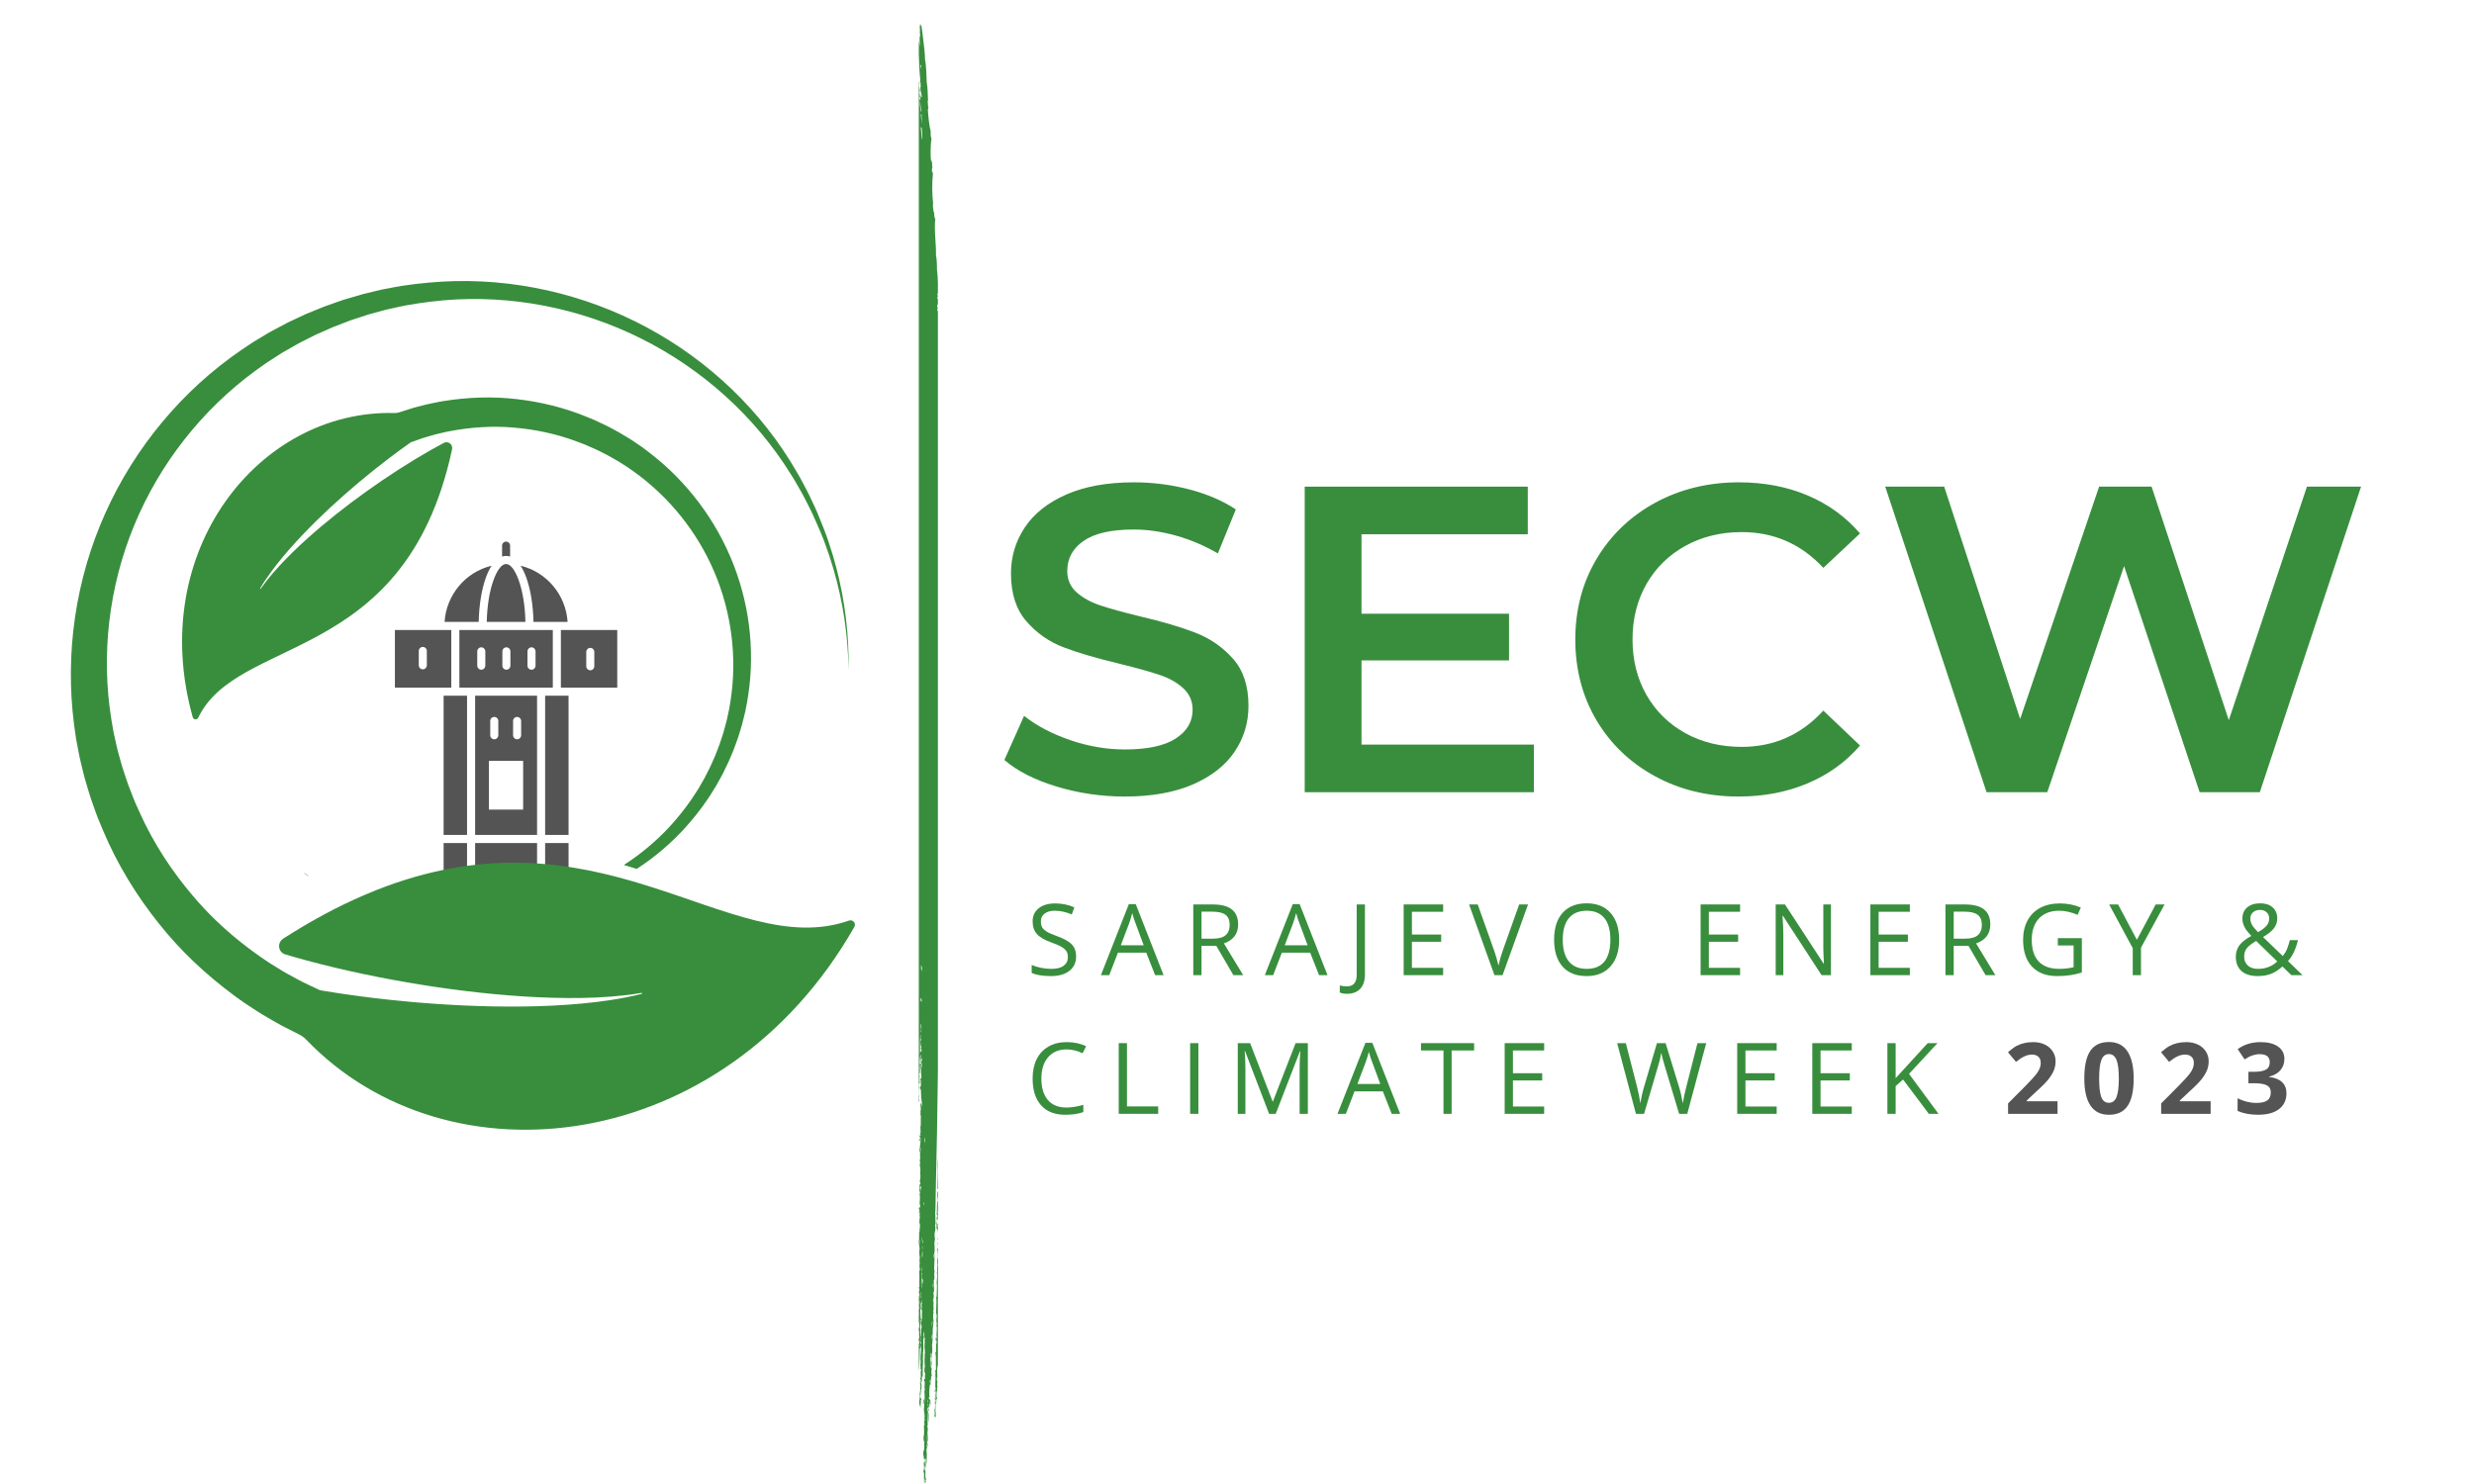 <svg xmlns="http://www.w3.org/2000/svg" xmlns:xlink="http://www.w3.org/1999/xlink" width="500" viewBox="0 0 375 225" height="300" preserveAspectRatio="xMidYMid meet"><defs><g></g><clipPath id="1c9f4a913e"><path d="M 139.27 202 L 139.66 202 L 139.66 202.609 L 139.27 202.609 Z M 139.27 202 " clip-rule="nonzero"></path></clipPath><clipPath id="fa19eee005"><path d="M 139.27 171.68 L 139.66 171.68 L 139.66 173 L 139.27 173 Z M 139.27 171.68 " clip-rule="nonzero"></path></clipPath><clipPath id="77b6dd2591"><path d="M 139.27 167.062 L 139.66 167.062 L 139.66 167.988 L 139.27 167.988 Z M 139.27 167.062 " clip-rule="nonzero"></path></clipPath><clipPath id="ec4cb74c2a"><path d="M 139.27 168.449 L 139.66 168.449 L 139.66 169.371 L 139.27 169.371 Z M 139.27 168.449 " clip-rule="nonzero"></path></clipPath><clipPath id="9751c3071f"><path d="M 142 187 L 142.211 187 L 142.211 189 L 142 189 Z M 142 187 " clip-rule="nonzero"></path></clipPath><clipPath id="c3d0de942c"><path d="M 142 175 L 142.211 175 L 142.211 181 L 142 181 Z M 142 175 " clip-rule="nonzero"></path></clipPath><clipPath id="381b5e80e6"><path d="M 142 207 L 142.211 207 L 142.211 208 L 142 208 Z M 142 207 " clip-rule="nonzero"></path></clipPath><clipPath id="592524f8a7"><path d="M 142 188 L 142.211 188 L 142.211 189 L 142 189 Z M 142 188 " clip-rule="nonzero"></path></clipPath><clipPath id="704dc9500f"><path d="M 139.27 12.426 L 139.66 12.426 L 139.66 13.348 L 139.27 13.348 Z M 139.27 12.426 " clip-rule="nonzero"></path></clipPath><clipPath id="d44ab5ed5d"><path d="M 139.27 3.652 L 142.164 3.652 L 142.164 224.902 L 139.27 224.902 Z M 139.27 3.652 " clip-rule="nonzero"></path></clipPath><clipPath id="796f05a57d"><path d="M 141 185 L 142.211 185 L 142.211 188 L 141 188 Z M 141 185 " clip-rule="nonzero"></path></clipPath><clipPath id="6840fd2c6c"><path d="M 141 188 L 142.211 188 L 142.211 215 L 141 215 Z M 141 188 " clip-rule="nonzero"></path></clipPath><clipPath id="1b0a99f12b"><path d="M 141 180 L 142.211 180 L 142.211 186 L 141 186 Z M 141 180 " clip-rule="nonzero"></path></clipPath><clipPath id="99bebbe3da"><path d="M 59.082 82.094 L 94.332 82.094 L 94.332 139.844 L 59.082 139.844 Z M 59.082 82.094 " clip-rule="nonzero"></path></clipPath><clipPath id="31403562d2"><path d="M 10 42.059 L 129.805 42.059 L 129.805 172 L 10 172 Z M 10 42.059 " clip-rule="nonzero"></path></clipPath></defs><g fill="#388e3d" fill-opacity="1"><g transform="translate(149.929, 120.113)"><g><path d="M 20.578 0.656 C 17.004 0.656 13.551 0.148 10.219 -0.859 C 6.895 -1.867 4.258 -3.211 2.312 -4.891 L 5.297 -11.578 C 7.191 -10.078 9.516 -8.852 12.266 -7.906 C 15.023 -6.957 17.797 -6.484 20.578 -6.484 C 24.016 -6.484 26.582 -7.035 28.281 -8.141 C 29.988 -9.242 30.844 -10.695 30.844 -12.5 C 30.844 -13.82 30.363 -14.914 29.406 -15.781 C 28.457 -16.645 27.254 -17.316 25.797 -17.797 C 24.348 -18.285 22.367 -18.836 19.859 -19.453 C 16.328 -20.297 13.469 -21.133 11.281 -21.969 C 9.094 -22.801 7.219 -24.113 5.656 -25.906 C 4.094 -27.695 3.312 -30.113 3.312 -33.156 C 3.312 -35.707 4.004 -38.031 5.391 -40.125 C 6.785 -42.227 8.879 -43.895 11.672 -45.125 C 14.473 -46.363 17.906 -46.984 21.969 -46.984 C 24.789 -46.984 27.566 -46.629 30.297 -45.922 C 33.035 -45.211 35.398 -44.195 37.391 -42.875 L 34.672 -36.203 C 32.641 -37.391 30.52 -38.289 28.312 -38.906 C 26.113 -39.52 23.977 -39.828 21.906 -39.828 C 18.508 -39.828 15.984 -39.254 14.328 -38.109 C 12.672 -36.961 11.844 -35.441 11.844 -33.547 C 11.844 -32.223 12.316 -31.141 13.266 -30.297 C 14.211 -29.461 15.414 -28.801 16.875 -28.312 C 18.332 -27.832 20.316 -27.285 22.828 -26.672 C 26.266 -25.867 29.086 -25.035 31.297 -24.172 C 33.504 -23.316 35.391 -22.008 36.953 -20.25 C 38.523 -18.488 39.312 -16.109 39.312 -13.109 C 39.312 -10.547 38.613 -8.227 37.219 -6.156 C 35.832 -4.082 33.727 -2.426 30.906 -1.188 C 28.082 0.039 24.641 0.656 20.578 0.656 Z M 20.578 0.656 "></path></g></g></g><g fill="#388e3d" fill-opacity="1"><g transform="translate(191.545, 120.113)"><g><path d="M 40.953 -7.219 L 40.953 0 L 6.219 0 L 6.219 -46.328 L 40.031 -46.328 L 40.031 -39.109 L 14.828 -39.109 L 14.828 -27.062 L 37.188 -27.062 L 37.188 -19.984 L 14.828 -19.984 L 14.828 -7.219 Z M 40.953 -7.219 "></path></g></g></g><g fill="#388e3d" fill-opacity="1"><g transform="translate(235.874, 120.113)"><g><path d="M 27.656 0.656 C 22.977 0.656 18.754 -0.367 14.984 -2.422 C 11.211 -4.473 8.254 -7.305 6.109 -10.922 C 3.973 -14.535 2.906 -18.613 2.906 -23.156 C 2.906 -27.695 3.984 -31.773 6.141 -35.391 C 8.305 -39.016 11.273 -41.852 15.047 -43.906 C 18.828 -45.957 23.051 -46.984 27.719 -46.984 C 31.52 -46.984 34.984 -46.32 38.109 -45 C 41.242 -43.676 43.895 -41.754 46.062 -39.234 L 40.5 -34.016 C 37.145 -37.629 33.02 -39.438 28.125 -39.438 C 24.945 -39.438 22.098 -38.738 19.578 -37.344 C 17.066 -35.957 15.102 -34.031 13.688 -31.562 C 12.281 -29.094 11.578 -26.289 11.578 -23.156 C 11.578 -20.031 12.281 -17.227 13.688 -14.75 C 15.102 -12.281 17.066 -10.348 19.578 -8.953 C 22.098 -7.566 24.945 -6.875 28.125 -6.875 C 33.02 -6.875 37.145 -8.707 40.5 -12.375 L 46.062 -7.078 C 43.895 -4.566 41.234 -2.648 38.078 -1.328 C 34.922 -0.004 31.445 0.656 27.656 0.656 Z M 27.656 0.656 "></path></g></g></g><g fill="#388e3d" fill-opacity="1"><g transform="translate(283.974, 120.113)"><g><path d="M 73.906 -46.328 L 58.562 0 L 49.438 0 L 37.984 -34.281 L 26.344 0 L 17.141 0 L 1.781 -46.328 L 10.719 -46.328 L 22.234 -11.109 L 34.203 -46.328 L 42.156 -46.328 L 53.859 -10.922 L 65.703 -46.328 Z M 73.906 -46.328 "></path></g></g></g><g clip-path="url(#1c9f4a913e)"><path fill="#388e3d" d="M 139.27 202.141 L 139.27 202.43 C 139.281 202.434 139.293 202.473 139.301 202.52 C 139.332 202.297 139.297 202.273 139.27 202.141 " fill-opacity="1" fill-rule="evenodd"></path></g><g clip-path="url(#fa19eee005)"><path fill="#388e3d" d="M 139.27 171.926 L 139.27 172.809 C 139.27 172.809 139.27 172.812 139.273 172.816 C 139.293 172.559 139.246 172.285 139.297 172.031 C 139.285 171.98 139.277 171.945 139.27 171.926 " fill-opacity="1" fill-rule="evenodd"></path></g><g clip-path="url(#77b6dd2591)"><path fill="#388e3d" d="M 139.27 167.301 L 139.27 167.762 C 139.285 167.582 139.289 167.422 139.27 167.301 " fill-opacity="1" fill-rule="evenodd"></path></g><g clip-path="url(#ec4cb74c2a)"><path fill="#388e3d" d="M 139.27 168.762 L 139.27 169.082 C 139.273 168.996 139.277 168.906 139.281 168.785 C 139.277 168.77 139.273 168.766 139.27 168.762 " fill-opacity="1" fill-rule="evenodd"></path></g><g clip-path="url(#9751c3071f)"><path fill="#388e3d" d="M 142.164 188.102 L 142.164 187.648 C 142.152 187.676 142.141 187.688 142.117 187.656 C 142.113 187.801 142.141 187.953 142.164 188.102 " fill-opacity="1" fill-rule="evenodd"></path></g><g clip-path="url(#c3d0de942c)"><path fill="#388e3d" d="M 142.105 176.555 C 142.168 177.488 142.09 179 142.07 180.152 C 142.098 180.402 142.133 180.176 142.164 180.32 L 142.164 177.742 C 142.16 177.734 142.16 177.73 142.156 177.723 C 142.16 177.707 142.16 177.691 142.164 177.676 L 142.164 175.512 C 142.152 175.859 142.137 176.211 142.105 176.555 " fill-opacity="1" fill-rule="evenodd"></path></g><g clip-path="url(#381b5e80e6)"><path fill="#388e3d" d="M 142.156 207.559 C 142.16 207.566 142.16 207.578 142.164 207.586 L 142.164 207.5 C 142.16 207.52 142.16 207.539 142.156 207.559 " fill-opacity="1" fill-rule="evenodd"></path></g><g clip-path="url(#592524f8a7)"><path fill="#388e3d" d="M 142.094 188.301 C 142.051 188.527 142.121 188.734 142.164 188.68 L 142.164 188.641 C 142.141 188.621 142.117 188.359 142.094 188.301 " fill-opacity="1" fill-rule="evenodd"></path></g><g clip-path="url(#704dc9500f)"><path fill="#388e3d" d="M 139.359 13.121 C 139.359 12.875 139.332 12.383 139.27 12.438 L 139.27 12.645 C 139.297 12.809 139.328 13.016 139.359 13.121 " fill-opacity="1" fill-rule="evenodd"></path></g><g clip-path="url(#d44ab5ed5d)"><path fill="#388e3d" d="M 140.184 222.176 C 140.164 222.324 140.207 222.262 140.23 222.406 C 140.129 222.598 140.277 222.848 140.176 223.043 C 140.094 222.781 140.133 222.172 140.184 222.176 Z M 140.68 212.125 C 140.684 212.32 140.73 212.523 140.672 212.703 C 140.594 212.379 140.672 212.168 140.68 212.125 Z M 140.242 203.383 C 140.234 203.621 140.285 203.871 140.234 204.098 C 140.191 203.895 140.164 203.32 140.242 203.383 Z M 141.277 202.316 C 141.34 202.352 141.332 202.809 141.27 203.035 C 141.211 202.781 141.25 202.551 141.277 202.316 Z M 139.609 202.875 C 139.621 202.816 139.613 202.422 139.582 202.582 C 139.598 202.828 139.586 203.062 139.543 203.293 C 139.492 203.09 139.531 202.91 139.582 202.727 C 139.539 202.492 139.566 202.082 139.48 202.055 C 139.551 201.602 139.406 201.012 139.555 200.777 C 139.461 200.719 139.469 200.223 139.516 199.973 C 139.531 200.668 139.641 200.57 139.707 201.242 C 139.578 201.496 139.719 201.504 139.609 201.648 C 139.629 202.02 139.688 202.773 139.609 202.875 Z M 139.617 203.816 C 139.543 203.926 139.547 203.398 139.496 203.645 C 139.469 203.496 139.457 203.348 139.469 203.207 C 139.516 203.539 139.664 203.355 139.617 203.816 Z M 139.5 198.672 C 139.527 198.559 139.555 198.445 139.582 198.332 C 139.578 198.039 139.488 197.734 139.559 197.461 C 139.656 197.613 139.668 198.277 139.641 198.633 C 139.664 198.566 139.668 198.672 139.668 198.785 C 139.676 198.547 139.746 198.316 139.738 198.078 C 139.652 197.699 139.59 197.324 139.672 196.98 C 139.664 197.562 139.734 197.422 139.773 197.652 C 139.695 197.648 139.742 197.934 139.801 198.09 C 139.793 198.281 139.777 198.352 139.734 198.363 C 139.805 198.887 139.691 199.363 139.766 199.887 C 139.727 200.109 139.629 199.836 139.715 200.234 C 139.668 200.477 139.543 200.457 139.594 200.062 C 139.613 200.145 139.633 200.219 139.656 200.078 C 139.48 199.988 139.543 199.16 139.5 198.672 Z M 139.375 197.129 C 139.363 197.348 139.379 197.941 139.32 197.91 C 139.32 197.691 139.297 197.094 139.375 197.129 Z M 141.477 196.668 C 141.523 196.941 141.492 197.199 141.453 197.457 C 141.391 197.176 141.461 196.93 141.477 196.668 Z M 139.621 195.816 C 139.641 195.918 139.66 196.02 139.68 196.121 C 139.613 196.293 139.613 196.488 139.676 196.695 C 139.66 196.762 139.645 196.832 139.629 196.898 C 139.574 196.527 139.613 196.176 139.621 195.816 Z M 141.246 201.086 C 141.289 200.805 141.23 200.504 141.316 200.234 C 141.352 200.488 141.32 201.094 141.246 201.086 Z M 139.715 194.613 C 139.758 194.863 139.742 195.098 139.676 195.324 C 139.641 195.074 139.695 194.848 139.715 194.613 Z M 139.621 194.445 C 139.648 194.332 139.676 194.219 139.703 194.105 C 139.633 193.605 139.699 193.496 139.652 192.941 C 139.684 193.09 139.715 192.852 139.742 193.105 C 139.68 193.379 139.711 193.676 139.734 193.969 C 139.789 193.863 139.84 193.848 139.887 194.148 C 139.863 194.359 139.855 194.57 139.805 194.777 C 139.754 194.551 139.797 194.344 139.734 194.113 C 139.668 194.223 139.699 194.773 139.633 194.812 C 139.648 194.691 139.648 194.574 139.621 194.445 Z M 139.738 192.168 C 139.699 192.469 139.801 192.453 139.746 192.82 C 139.684 192.633 139.652 192.082 139.738 192.168 Z M 141.461 195.223 C 141.398 195.199 141.383 194.781 141.422 194.566 C 141.5 194.59 141.473 195 141.461 195.223 Z M 141.539 190.773 C 141.559 190.559 141.5 190.328 141.562 190.129 C 141.668 190.32 141.52 191.062 141.539 190.773 Z M 139.754 190.586 C 139.746 190.246 139.777 189.918 139.797 189.586 C 139.859 189.902 139.871 190.766 139.754 190.586 Z M 139.773 188.859 C 139.836 188.988 139.852 189.23 139.812 189.52 C 139.785 189.293 139.781 189.078 139.773 188.859 Z M 139.426 187.988 C 139.367 188.215 139.477 188.48 139.414 188.707 C 139.367 188.496 139.344 187.93 139.426 187.988 Z M 139.754 187.848 C 139.727 187.719 139.727 187.602 139.742 187.484 C 139.789 187.734 139.801 187.977 139.766 188.211 C 139.746 188.086 139.703 187.957 139.723 187.84 C 139.73 187.883 139.742 187.918 139.754 187.848 Z M 141.691 186.551 C 141.73 186.945 141.656 187.312 141.68 187.703 C 141.582 187.551 141.652 186.906 141.691 186.551 Z M 139.891 188.094 C 139.855 188.23 139.91 188.383 139.855 188.52 C 139.84 188.441 139.824 188.367 139.809 188.289 C 139.848 188.109 139.832 187.934 139.891 188.094 Z M 139.508 183.25 C 139.504 183.906 139.5 184.199 139.477 184.754 C 139.426 184.242 139.449 183.742 139.508 183.25 Z M 139.996 182.422 C 140.047 182.102 140.129 182.52 140.055 182.727 C 140.016 182.512 139.996 182.688 139.996 182.422 Z M 139.477 180.07 C 139.527 179.805 139.574 179.703 139.617 180.031 C 139.602 180.254 139.52 180.309 139.531 180.66 C 139.461 180.453 139.531 180.277 139.477 180.07 Z M 139.574 173.895 C 139.609 174.191 139.605 174.477 139.562 174.758 C 139.527 174.461 139.531 174.172 139.574 173.895 Z M 140.113 172.434 C 140.18 172.645 140.148 172.949 140.219 172.957 C 140.207 173.004 140.195 173.051 140.188 173.098 C 140.195 173.145 140.199 173.195 140.184 173.242 C 140.113 173.102 140.07 172.738 140.113 172.434 Z M 139.516 161.629 C 139.559 161.305 139.652 161.727 139.605 161.938 C 139.574 161.727 139.543 161.898 139.516 161.629 Z M 139.52 156.801 C 139.629 157.117 139.457 157.363 139.539 157.672 C 139.578 157.492 139.562 157.312 139.621 157.473 C 139.617 157.793 139.551 157.645 139.508 157.953 C 139.582 158.281 139.461 158.566 139.543 158.898 C 139.559 158.707 139.543 158.512 139.609 158.336 C 139.652 158.488 139.613 158.625 139.668 158.781 C 139.645 159.039 139.547 158.695 139.574 159.047 C 139.605 159.266 139.648 158.84 139.68 159.145 C 139.688 159.289 139.672 159.43 139.645 159.57 C 139.598 159.543 139.555 159.238 139.508 159.32 C 139.516 159.492 139.477 159.652 139.457 159.816 C 139.445 158.805 139.441 157.793 139.52 156.801 Z M 139.574 156.02 C 139.641 156.09 139.582 156.453 139.676 156.402 C 139.629 156.754 139.523 156.23 139.574 156.02 Z M 139.566 155.227 C 139.633 155.242 139.609 155.602 139.684 155.828 C 139.668 155.898 139.652 155.969 139.637 156.035 C 139.586 155.758 139.516 155.48 139.566 155.227 Z M 139.594 151.27 C 139.645 151.504 139.762 151.543 139.691 151.938 C 139.633 151.715 139.582 151.555 139.555 151.98 C 139.523 151.734 139.539 151.496 139.594 151.27 Z M 139.59 146.871 C 139.641 146.738 139.645 146.598 139.594 146.438 C 139.691 146.176 139.797 146.945 139.742 147.336 C 139.68 146.902 139.676 146.922 139.59 146.871 Z M 142.074 44.438 C 142.113 44.52 142.141 44.594 142.133 44.738 C 142.113 44.66 142.094 44.766 142.07 44.867 C 142.035 44.715 142.039 44.574 142.074 44.438 Z M 139.758 21.066 C 139.684 20.699 139.621 19.941 139.574 19.367 C 139.629 19.145 139.676 19.32 139.727 19.543 C 139.766 19.895 139.758 20.398 139.82 20.938 C 139.801 21.004 139.777 21.141 139.758 21.066 Z M 139.578 17.422 C 139.609 17.305 139.641 17.242 139.672 17.297 C 139.684 17.785 139.734 18.277 139.719 18.75 C 139.664 18.305 139.637 17.867 139.578 17.422 Z M 139.445 15.23 C 139.523 15.863 139.551 16.406 139.68 16.727 C 139.656 16.816 139.637 16.906 139.613 16.996 C 139.582 16.562 139.379 16.035 139.445 15.23 Z M 139.531 9.914 C 139.574 9.711 139.613 9.957 139.656 9.941 C 139.633 10.105 139.668 10.281 139.605 10.438 C 139.57 10.262 139.59 10.098 139.531 9.914 Z M 140.188 224.922 C 140.277 224.918 140.25 224.562 140.176 224.41 C 140.223 224.09 140.27 224.75 140.273 224.289 C 140.316 224.52 140.328 225.023 140.406 224.68 C 140.41 224.473 140.371 224.387 140.332 224.59 C 140.316 224.492 140.348 224.402 140.363 224.309 C 140.332 224.031 140.293 224.105 140.258 223.926 C 140.266 223.496 140.297 223.07 140.242 222.625 C 140.406 222.133 140.273 221.574 140.32 221.055 C 140.445 221.113 140.355 221.871 140.469 221.953 C 140.426 221.145 140.543 220.688 140.426 219.785 C 140.5 219.582 140.559 219.449 140.469 219.07 C 140.535 218.891 140.613 219.004 140.637 219.324 C 140.68 219.215 140.629 219.082 140.656 218.969 C 140.602 219.098 140.555 218.629 140.5 218.934 C 140.586 218.449 140.477 217.922 140.5 217.422 C 140.559 218.09 140.621 218.523 140.625 218.676 C 140.742 218.484 140.59 217.609 140.566 217.148 C 140.645 217.129 140.629 216.629 140.621 216.367 C 140.602 216.301 140.578 216.449 140.559 216.352 C 140.551 216.277 140.559 216.211 140.543 216.133 C 140.57 216.113 140.594 216.234 140.621 216.078 C 140.629 215.48 140.574 214.867 140.562 214.266 C 140.578 214.223 140.594 214.27 140.609 214.203 C 140.637 214.848 140.688 215.07 140.719 215.668 C 140.797 215.18 140.738 214.664 140.781 214.168 C 140.727 213.988 140.762 214.387 140.719 214.441 C 140.68 214.312 140.688 214.195 140.676 214.074 C 140.723 213.75 140.801 214.004 140.805 213.668 C 140.777 213.523 140.754 213.594 140.727 213.438 C 140.711 213.504 140.734 213.582 140.742 213.652 C 140.703 213.812 140.582 213.75 140.676 213.93 C 140.586 214.336 140.555 213.824 140.57 213.547 C 140.617 213.914 140.629 213.145 140.695 213.43 C 140.727 213.242 140.621 213.027 140.641 212.84 C 140.703 212.641 140.738 213.164 140.746 213.367 C 140.785 213.555 140.828 213.207 140.867 213.395 C 140.91 213.141 140.84 212.859 140.891 212.609 C 140.961 212.637 140.938 212.906 141.012 213.066 C 141.102 212.824 140.984 212.535 141.066 212.289 C 141.012 212.145 141.035 212.605 140.969 212.695 C 140.973 212.48 140.961 212.266 140.992 212.055 C 140.926 212.363 140.891 212.184 140.82 212.086 C 140.812 212.016 140.82 211.941 140.805 211.867 C 140.84 211.555 140.867 212.059 140.902 211.746 C 140.801 211.41 140.895 209.742 141.012 209.895 C 140.957 209.691 140.992 209.453 140.926 209.445 C 140.977 209.074 141.02 209.336 141.066 209.117 C 141.047 209.473 141.109 209.844 141.07 210.199 C 141.141 209.996 141.16 209.16 141.133 208.699 C 141.168 208.562 141.195 208.816 141.227 208.578 C 141.184 208.262 141.133 207.934 141.223 207.496 C 141.145 207.438 141.16 207.133 141.07 207.312 C 141.141 207.113 141.043 206.824 141.109 206.461 C 140.996 206.648 141.07 205.859 140.992 205.855 C 141.043 205.344 141.082 206.18 141.133 205.816 C 141.07 205.586 141.07 205.367 141.094 205.16 C 141.129 205.141 141.164 205.223 141.199 205.254 C 141.234 206 141.168 206.707 141.242 207.281 C 141.301 207.125 141.211 206.938 141.293 206.789 C 141.125 205.812 141.41 204.938 141.277 203.973 C 141.441 203.094 141.293 201.391 141.461 200.988 C 141.477 200.703 141.48 200.418 141.504 200.133 C 141.387 199.957 141.477 199.477 141.449 199.113 C 141.477 199.09 141.504 199.215 141.531 199.059 C 141.449 199.016 141.449 198.5 141.52 198.551 C 141.434 197.738 141.578 196.977 141.531 196.176 C 141.48 196.391 141.457 195.988 141.438 195.867 C 141.477 195.742 141.508 196.18 141.547 196.105 C 141.629 195.449 141.535 194.758 141.535 194.086 C 141.652 194.129 141.668 193.32 141.594 193.16 C 141.652 193.031 141.613 192.879 141.66 192.746 C 141.488 192.352 141.75 190.922 141.609 190.066 C 141.789 189.465 141.516 188.242 141.695 187.781 C 141.676 187.988 141.699 188.215 141.703 188.43 C 141.789 188.285 141.676 187.543 141.719 186.992 C 141.734 186.766 141.84 185.965 141.746 185.914 C 141.711 185.766 141.797 185.641 141.812 185.5 C 141.758 184.98 141.816 184.492 141.75 183.973 C 141.816 183.391 141.809 182.113 141.828 181.18 C 141.98 174.957 142.09 168.727 142.164 162.488 L 142.164 47.262 C 142.121 47.137 142.07 47.055 142.066 46.812 C 142.098 46.77 142.133 46.711 142.164 46.723 L 142.164 46.586 C 142.164 46.613 142.16 46.648 142.16 46.691 C 142.117 46.625 142.008 46.488 142.059 46.16 C 142.133 46.668 142.117 46.047 142.164 45.984 L 142.164 45.426 C 142.129 45.305 142.117 45.238 142.055 45.078 C 142.09 44.941 142.129 44.973 142.164 44.98 L 142.164 42.961 C 142.152 42.254 142.117 41.547 142.02 40.82 C 142.043 40.176 141.973 39.129 141.871 38.695 C 141.938 37.301 141.551 34.859 141.777 33.051 C 141.578 33.488 141.668 31.969 141.488 32.051 C 141.508 31.672 141.324 31.246 141.441 30.887 C 141.27 29.336 141.258 27.816 141.41 26.34 C 141.359 26.141 141.312 25.922 141.258 26.016 C 141.242 25.773 141.266 25.539 141.328 25.312 C 141.258 25.078 141.293 24.871 141.289 24.656 C 141.203 24.547 141.215 24.348 141.137 24.188 C 141.098 24.324 141.164 24.48 141.133 24.617 C 141.027 23.656 141.031 22.098 141.188 20.957 C 141.074 20.805 141.051 20.391 141.074 19.922 C 140.844 19.004 140.723 17.82 140.641 16.652 C 140.676 16.516 140.707 16.379 140.738 16.242 C 140.641 16.355 140.664 15.598 140.609 15.277 C 140.633 15.25 140.652 15.219 140.672 15.293 C 140.629 14.25 140.609 13.273 140.469 12.434 C 140.438 11.34 140.387 9.871 140.211 8.988 C 140.227 8.25 140.043 6.867 139.973 6.27 C 139.859 5.285 139.766 4.402 139.609 3.652 L 139.594 3.652 C 139.586 3.855 139.539 3.875 139.5 4 C 139.473 3.879 139.473 3.766 139.469 3.652 L 139.438 3.652 C 139.438 3.848 139.453 3.973 139.406 4.121 C 139.516 4.484 139.359 5.082 139.473 5.219 C 139.504 5.391 139.41 5.539 139.391 5.703 C 139.41 6.164 139.422 6.625 139.422 7.078 C 139.359 6.727 139.344 6.531 139.27 6.141 L 139.27 8.242 C 139.305 9.457 139.359 10.75 139.48 11.922 C 139.5 12.121 139.477 12.305 139.445 12.492 C 139.469 12.512 139.496 12.48 139.523 12.438 C 139.52 12.652 139.547 12.875 139.562 13.094 C 139.418 13.395 139.645 14.246 139.746 14.648 C 139.691 14.852 139.645 14.539 139.594 14.328 C 139.613 14.527 139.57 14.832 139.512 14.812 C 139.445 14.449 139.504 14.387 139.41 14.141 C 139.363 14.301 139.508 14.5 139.422 14.648 C 139.449 14.918 139.48 14.746 139.512 14.957 C 139.516 15.055 139.523 15.152 139.508 15.246 C 139.457 15.234 139.406 14.918 139.355 14.922 C 139.344 14.848 139.355 14.777 139.34 14.703 C 139.438 14.879 139.363 14.258 139.348 13.984 C 139.375 13.852 139.402 13.93 139.43 13.785 C 139.398 13.387 139.328 13.184 139.27 12.945 L 139.27 167.098 C 139.297 167.051 139.32 167.043 139.348 166.855 C 139.332 166.633 139.262 166.402 139.34 166.203 C 139.184 165.84 139.391 164.977 139.281 164.387 C 139.312 164.449 139.348 164.137 139.375 164.266 C 139.348 163.898 139.293 163.527 139.402 163.188 C 139.363 163.039 139.348 162.891 139.348 162.746 C 139.367 162.73 139.387 162.711 139.41 162.617 C 139.359 162.539 139.363 162.148 139.414 162.328 C 139.371 162.094 139.383 161.719 139.426 161.32 C 139.355 161.398 139.352 161.207 139.348 160.945 C 139.371 160.875 139.391 161.023 139.41 161.102 C 139.438 160.746 139.41 160.383 139.438 160.027 C 139.512 160.32 139.418 160.398 139.512 160.547 C 139.527 160.336 139.555 160.125 139.531 159.902 C 139.559 159.836 139.582 160.035 139.609 160.137 C 139.605 160.398 139.5 160.641 139.586 160.926 C 139.566 160.602 139.691 160.762 139.668 160.438 C 139.738 160.363 139.742 160.641 139.754 160.891 C 139.719 161.012 139.684 160.828 139.648 160.793 C 139.602 161.066 139.68 161.176 139.719 161.316 C 139.715 161.555 139.742 161.801 139.68 162.027 C 139.703 161.496 139.586 161.609 139.613 161.219 C 139.559 161.074 139.582 161.672 139.52 161.199 C 139.473 160.91 139.613 161.277 139.566 160.996 C 139.504 160.605 139.531 160.941 139.473 161.113 C 139.469 161.02 139.461 160.922 139.477 160.828 C 139.414 161.129 139.496 162.078 139.441 162.621 C 139.531 162.492 139.457 162.898 139.531 162.93 C 139.531 162.594 139.523 162.258 139.48 161.91 C 139.688 161.777 139.613 162.945 139.668 163.32 C 139.586 163.84 139.512 163.316 139.43 163.629 C 139.535 163.672 139.398 164.102 139.484 164.359 C 139.473 164.137 139.516 163.508 139.602 163.738 C 139.496 164.121 139.652 164.125 139.574 164.672 C 139.527 164.953 139.484 164.57 139.434 164.855 C 139.457 164.98 139.484 165.105 139.508 165.23 C 139.531 165.129 139.551 165.023 139.57 165.102 C 139.641 165.789 139.605 166.453 139.645 167.137 C 139.719 166.938 139.664 166.707 139.695 166.5 C 139.746 166.914 139.777 167.645 139.652 167.785 C 139.664 167.598 139.652 167.402 139.598 167.195 C 139.539 167.102 139.574 167.539 139.516 167.395 C 139.527 167.852 139.648 168.258 139.504 168.547 C 139.566 168.727 139.527 168.887 139.516 169.055 C 139.539 169.055 139.566 169.219 139.59 169.145 C 139.531 169.66 139.633 170.594 139.512 170.855 C 139.516 171.168 139.539 171.484 139.547 171.801 C 139.523 171.809 139.496 171.766 139.473 171.711 C 139.438 171.973 139.527 171.914 139.547 172.086 C 139.492 172.367 139.441 172.184 139.387 172.055 C 139.359 172.375 139.387 172.789 139.285 172.895 C 139.348 173 139.414 172.738 139.473 173.078 C 139.523 172.637 139.336 172.883 139.418 172.348 C 139.48 172.266 139.516 172.387 139.539 172.664 C 139.562 173.223 139.402 173.738 139.445 174.297 C 139.355 174.488 139.395 174.051 139.355 173.844 C 139.309 174.078 139.355 174.328 139.379 174.57 C 139.398 174.559 139.422 174.539 139.441 174.441 C 139.457 174.637 139.402 174.699 139.473 174.734 C 139.402 175.129 139.562 175.574 139.41 175.949 C 139.48 176.008 139.484 176.617 139.402 176.668 C 139.535 176.93 139.523 177.609 139.469 178.051 C 139.488 178.191 139.508 178.117 139.527 178.211 C 139.473 178.574 139.516 179.004 139.41 178.977 C 139.445 179.148 139.48 179.328 139.516 179.504 C 139.457 179.984 139.41 179.336 139.355 179.613 C 139.418 179.938 139.398 180.246 139.363 180.551 C 139.414 180.605 139.465 180.914 139.516 181.016 C 139.449 181.203 139.391 180.645 139.324 180.977 C 139.48 181.008 139.461 181.93 139.391 182.359 C 139.414 182.734 139.512 182.707 139.477 183.098 C 139.422 183.07 139.359 182.785 139.379 183.223 C 139.34 183.273 139.305 183.145 139.27 182.961 L 139.27 183.266 C 139.289 183.285 139.312 183.305 139.332 183.426 C 139.359 183.672 139.316 183.73 139.27 183.844 L 139.27 184.035 C 139.297 183.992 139.328 183.867 139.359 183.723 C 139.34 184.031 139.41 184.008 139.336 184.363 C 139.363 184.691 139.402 184.203 139.43 184.531 C 139.348 184.828 139.363 185.504 139.336 186.023 C 139.375 186.121 139.391 185.609 139.371 185.453 C 139.496 185.383 139.473 186.086 139.441 186.406 C 139.363 186.605 139.441 185.902 139.383 186.102 C 139.297 186.453 139.434 186.398 139.391 186.758 C 139.254 186.324 139.387 187.711 139.27 188.234 L 139.27 188.383 C 139.32 188.609 139.352 189.078 139.41 189.426 C 139.273 189.359 139.379 190.551 139.43 190.727 C 139.402 190.832 139.383 190.938 139.363 190.859 C 139.41 190.984 139.352 191.273 139.418 191.59 C 139.301 191.797 139.41 192.09 139.438 192.605 C 139.398 192.703 139.367 192.512 139.328 192.797 C 139.398 193.707 139.324 194.176 139.363 195.109 C 139.324 195.207 139.289 195.02 139.285 195.309 C 139.398 195.344 139.344 195.734 139.27 195.957 L 139.27 196.008 C 139.352 195.973 139.402 196.406 139.363 196.766 C 139.285 196.875 139.367 196.316 139.289 196.391 C 139.277 196.438 139.273 196.488 139.27 196.535 L 139.27 196.785 C 139.297 196.797 139.316 196.762 139.312 196.973 C 139.297 197.023 139.285 196.941 139.27 196.895 L 139.27 197.461 C 139.277 197.469 139.285 197.477 139.293 197.473 C 139.305 197.621 139.289 197.645 139.27 197.645 L 139.27 197.879 C 139.301 197.984 139.316 198.199 139.328 198.418 C 139.254 198.508 139.297 198.609 139.27 198.789 L 139.27 198.926 C 139.312 199.008 139.301 199.309 139.273 199.488 C 139.27 199.488 139.27 199.484 139.27 199.484 L 139.27 200.465 C 139.281 200.504 139.297 200.527 139.324 200.508 C 139.277 200.762 139.414 201.055 139.363 201.309 C 139.301 201.473 139.312 201.18 139.27 200.957 L 139.27 201.715 C 139.391 201.996 139.312 202.785 139.344 203.035 C 139.309 203.012 139.285 202.867 139.27 202.727 L 139.27 203.488 C 139.281 203.43 139.297 203.371 139.309 203.316 C 139.348 203.465 139.363 203.617 139.336 203.754 C 139.316 203.516 139.293 203.707 139.27 203.707 L 139.27 204.488 C 139.27 204.512 139.27 204.531 139.27 204.555 L 139.27 206.18 C 139.289 206.348 139.277 206.496 139.27 206.609 L 139.27 206.777 C 139.277 206.816 139.289 206.84 139.32 206.848 C 139.301 206.934 139.285 206.941 139.27 206.922 L 139.27 207.648 C 139.273 207.691 139.281 207.734 139.293 207.777 C 139.383 206.695 139.398 205.594 139.422 204.492 C 139.457 204.18 139.484 204.684 139.52 204.371 C 139.52 204.098 139.484 204.172 139.445 203.996 C 139.508 203.715 139.566 204.195 139.625 204.469 C 139.613 205.078 139.469 205.738 139.559 206.543 C 139.559 206.758 139.492 206.961 139.504 207.18 C 139.574 206.988 139.566 207.047 139.531 207.473 C 139.562 207.73 139.594 207.488 139.625 207.637 C 139.5 208.156 139.59 208.297 139.582 208.781 C 139.547 208.977 139.52 208.793 139.484 209.047 C 139.551 209.031 139.594 209.266 139.555 209.566 C 139.523 209.762 139.5 209.188 139.465 209.547 C 139.496 209.652 139.48 209.746 139.461 209.836 C 139.488 209.848 139.512 209.934 139.535 210.07 C 139.492 210.684 139.48 210.984 139.395 211.48 C 139.527 211.629 139.359 211.949 139.434 212.277 C 139.375 212.418 139.418 212 139.359 211.902 C 139.359 212.168 139.371 212.434 139.336 212.688 C 139.348 212.836 139.434 213 139.395 213.137 C 139.477 213.062 139.469 213.148 139.531 213.527 C 139.52 212.973 139.621 212.762 139.559 212.309 C 139.633 212.055 139.613 212.496 139.668 212.262 C 139.625 211.957 139.578 211.93 139.531 212.016 C 139.512 211.84 139.527 211.676 139.492 211.5 C 139.594 211.5 139.547 211.031 139.527 210.785 C 139.598 210.617 139.582 211.105 139.664 211.18 C 139.68 210.906 139.652 210.887 139.605 210.734 C 139.633 210.645 139.695 210.445 139.707 210.035 C 139.664 210.035 139.629 209.773 139.586 209.574 C 139.641 209.496 139.691 209.613 139.746 209.324 C 139.703 209.121 139.754 208.941 139.75 208.746 C 139.785 208.832 139.824 208.664 139.859 208.699 C 139.84 207.926 139.875 207.168 139.914 206.406 C 139.82 205.953 139.965 205.551 139.898 205.105 C 140.066 204.379 139.82 203.238 140.031 202.758 C 139.977 202.602 140.016 202.465 139.973 202.309 C 140.035 202.133 140.039 201.941 140.074 201.758 C 140.105 202.055 140.043 202.285 140.145 202.422 C 140.062 202.281 140.102 202.59 140.078 202.84 C 140.141 203.031 140.125 202.75 140.141 202.566 C 140.211 202.918 140.168 203.246 140.16 203.578 C 140.129 203.703 140.113 203.242 140.137 203.141 C 140.055 203.246 140.129 204 140.105 204.359 C 140.168 204.207 140.098 204.02 140.16 203.867 C 140.133 204.523 140.207 204.789 140.219 205.395 C 140.184 205.598 140.152 204.906 140.113 205.297 C 140.133 205.398 140.152 205.5 140.172 205.598 C 140.102 206.215 140.148 206.969 140.199 207.406 C 140.117 206.977 140.137 207.668 140.117 208.039 C 140.156 208.086 140.191 208.273 140.195 207.984 C 140.305 208.504 140.125 208.547 140.215 208.996 C 140.164 209.191 140.121 209.078 140.074 209.035 C 140.047 209.23 140.148 209.562 140.176 209.562 C 140.211 209.867 140.066 210.406 140.184 210.504 C 140.18 210.629 140.133 211.105 140.102 210.988 C 140.172 211.277 140.18 212.078 140.113 212.723 C 140.082 212.336 140.094 212.383 140.012 212.051 C 139.973 212.281 139.949 212.516 139.91 212.746 C 139.926 212.965 140.023 212.551 139.988 212.836 C 140.066 212.984 139.988 212.512 139.992 212.406 C 140.094 212.363 140.156 213.219 140.043 213.57 C 140.031 214.047 140.227 214.574 140.121 215.031 C 140.141 215.129 140.16 215.23 140.18 215.332 C 140.145 215.566 140.117 215.305 140.086 215.309 C 140.059 215.594 140.176 215.906 140.109 216.18 C 140.047 216.316 140.07 215.898 140.035 215.805 C 140.066 216.617 140.121 217.387 139.996 217.883 C 140 218.125 139.984 218.363 140.051 218.617 C 140.078 218.453 140.105 218.418 140.129 218.562 C 140.051 218.836 140.145 219.637 140.051 220.133 C 140.012 219.953 139.977 219.777 140.012 219.617 C 139.957 219.75 139.945 220.512 139.934 220.898 C 140.008 221.246 139.938 220.648 140.016 220.555 C 140.066 220.809 140.012 221.035 140.07 221.285 C 140.098 221.234 140.121 221.246 140.148 221.375 C 140.191 221.195 140.156 221.113 140.211 221.105 C 140.215 221.199 140.219 221.297 140.238 221.398 C 140.117 221.742 140.148 221.852 140.09 222.301 C 140.016 222.047 140.141 221.832 140.066 221.574 C 140.008 221.73 140.043 221.906 139.984 222.062 C 140.047 221.926 140.09 222.598 140.086 222.879 C 140.062 222.945 140.043 222.797 140.023 222.719 C 139.949 222.895 140.016 223.102 139.957 223.281 C 139.984 223.41 140.02 223.094 140.051 223.16 C 140.102 223.672 140.016 224.16 140.051 224.672 C 140.133 224.691 140.043 224.305 140.086 224.102 C 140.102 224.062 140.117 224.109 140.133 224.043 C 140.102 224.402 140.16 224.512 140.188 224.922 " fill-opacity="1" fill-rule="evenodd"></path></g><g clip-path="url(#796f05a57d)"><path fill="#388e3d" d="M 141.941 186.32 C 141.973 186.449 142.008 186.137 142.039 186.199 C 142.051 186.273 142.027 186.34 142.02 186.41 C 142.059 186.527 142.078 186.465 142.082 186.281 C 142.141 186.543 142.141 186.797 142.164 187.051 L 142.164 185.504 C 142.125 185.688 142.145 185.887 142.133 186.074 C 142.055 186.125 142.152 185.605 142.094 185.418 C 141.984 185.863 142.055 185.211 142.02 185.043 C 141.902 185.715 142.027 185.672 141.941 186.32 " fill-opacity="1" fill-rule="evenodd"></path></g><g clip-path="url(#6840fd2c6c)"><path fill="#388e3d" d="M 142.145 189.32 C 142.113 189.398 142.086 189.145 142.051 189.445 C 142.164 189.793 142.184 190.902 142.066 190.891 C 142.074 191.203 142.016 191.504 142.102 191.832 C 141.973 192.203 142.117 192.809 141.996 192.965 C 142.18 193.379 141.887 194.273 142.023 194.918 C 141.977 195.508 142.02 196.117 141.957 196.703 C 141.914 196.895 141.957 196.336 141.898 196.691 C 142.031 197.68 141.824 198.594 141.898 199.574 C 141.93 199.461 141.914 199.336 141.949 199.227 C 141.969 199.168 141.988 199.328 142.012 199.238 C 141.992 199.668 141.914 200.078 141.902 200.512 C 141.941 200.594 141.934 200.398 141.953 200.309 C 142.008 200.191 141.938 200.629 142.008 200.754 C 141.969 200.766 141.953 200.836 141.945 201.023 C 142.117 201.434 141.871 202.156 141.988 202.766 C 141.945 203.016 141.902 203.004 141.863 202.738 C 141.809 202.918 141.863 203.121 141.828 203.305 C 141.852 203.387 141.879 203.195 141.906 203.105 C 141.973 203.312 141.953 203.5 141.965 203.695 C 141.93 203.797 141.902 203.723 141.871 203.531 C 141.926 204.047 141.867 204.539 141.871 205.043 C 141.84 205.121 141.812 204.867 141.777 205.168 C 141.934 205.484 141.809 206.996 141.879 207.496 C 141.801 207.645 141.812 208.223 141.75 207.754 C 141.73 208.062 141.773 208.098 141.824 208.133 C 141.832 208.438 141.672 208.484 141.738 208.906 C 141.793 208.773 141.742 208.617 141.773 208.484 C 141.789 208.582 141.805 208.602 141.82 208.562 C 141.805 209.281 141.711 209.98 141.828 210.727 C 141.742 210.691 141.754 210.754 141.672 210.98 C 141.715 211.211 141.766 210.926 141.812 210.797 C 141.934 211.207 141.727 211.547 141.832 211.953 C 141.77 212.383 141.719 211.75 141.66 211.988 C 141.715 212.262 141.773 212.133 141.828 212.242 C 141.879 212.527 141.766 212.516 141.793 212.664 C 141.766 212.734 141.742 212.535 141.719 212.434 C 141.691 212.68 141.734 213.082 141.789 212.953 C 141.68 213.438 141.773 213.445 141.656 213.789 C 141.715 214.273 141.688 214.312 141.645 214.797 C 141.688 214.867 141.73 214.613 141.77 214.969 C 141.797 214.855 141.824 214.738 141.848 214.625 C 141.855 214.363 141.77 214.484 141.855 214.195 C 141.836 214.039 141.812 214.105 141.793 214.18 C 141.801 213.734 141.781 212.34 141.934 212.625 C 141.969 212.492 141.887 212.328 141.875 212.18 C 141.941 211.949 141.988 212.156 142.012 212.43 C 142.031 212.285 142.031 211.547 141.957 211.84 C 141.934 211.52 142.008 211.227 141.918 210.895 C 141.957 210.77 141.988 211.207 142.023 211.133 C 142.09 210.898 141.977 210.137 142.109 210.363 C 142.148 210.184 142.066 210.094 142.051 210.203 C 142.051 209.941 142.059 209.676 142.105 209.422 C 142.078 209.348 142.055 209.422 142.027 209.332 C 142.004 209.16 142.043 209 142.02 208.824 C 142.043 208.816 142.07 208.859 142.094 208.914 C 142.039 208.277 142.051 207.656 142.082 207.039 C 142.129 206.883 142.086 207.262 142.141 207.34 C 142.176 207.184 142.148 207.012 142.164 206.852 L 142.164 205.633 C 142.16 205.625 142.164 205.621 142.16 205.613 C 142.16 205.605 142.164 205.602 142.164 205.594 L 142.164 188.934 C 142.145 189.062 142.117 189.184 142.145 189.32 " fill-opacity="1" fill-rule="evenodd"></path></g><g clip-path="url(#1b0a99f12b)"><path fill="#388e3d" d="M 142.164 180.668 C 142.008 180.418 142.086 181.562 142.035 181.945 C 142.117 182.094 142.055 181.625 142.102 181.527 C 142.168 181.414 142.145 181.863 142.16 181.973 C 141.953 182.414 142.07 183.402 141.98 184.098 C 142.016 184.379 142.055 184.055 142.086 184.336 C 142.102 184.434 142.066 184.523 142.086 184.621 C 142.059 184.691 142.035 184.492 142.012 184.391 C 141.969 184.598 141.965 184.812 142.02 185.043 C 142.051 185.059 142.082 184.812 142.109 185.062 C 142.145 184.926 142.09 184.77 142.148 184.637 C 142.16 184.688 142.16 184.73 142.164 184.777 L 142.164 184.109 C 142.117 183.918 142.129 183.734 142.145 183.555 C 142.152 183.605 142.156 183.652 142.164 183.703 L 142.164 180.668 " fill-opacity="1" fill-rule="evenodd"></path></g><g clip-path="url(#99bebbe3da)"><path fill="#545454" d="M 67.387 94.289 L 72.559 94.289 C 72.613 91.703 73.012 89.363 73.629 87.625 C 73.883 86.906 74.18 86.281 74.516 85.773 C 70.551 86.73 67.652 90.191 67.387 94.289 Z M 59.086 137.363 L 59.086 139.816 L 94.336 139.816 L 94.336 137.363 C 82.586 137.363 70.836 137.363 59.086 137.363 Z M 82.629 127.82 L 82.629 136.137 L 86.18 136.137 L 86.18 127.82 Z M 72.016 127.82 L 72.016 136.137 L 73.934 136.137 L 73.934 131.203 L 79.488 131.203 L 79.488 136.137 L 81.406 136.137 L 81.406 127.82 Z M 70.793 127.82 L 67.242 127.82 L 67.242 136.137 L 70.793 136.137 Z M 70.793 126.594 L 70.793 105.484 L 67.242 105.484 L 67.242 126.594 Z M 82.629 105.484 L 82.629 126.594 L 86.18 126.594 L 86.18 105.484 Z M 81.406 105.484 L 72.016 105.484 L 72.016 126.594 L 81.406 126.594 Z M 78.379 108.699 C 78.719 108.699 78.992 108.973 78.992 109.312 L 78.992 111.477 C 78.992 111.816 78.719 112.09 78.379 112.09 C 78.043 112.09 77.77 111.816 77.77 111.477 L 77.77 109.312 C 77.77 108.973 78.043 108.699 78.379 108.699 Z M 74.918 108.699 C 75.258 108.699 75.531 108.973 75.531 109.312 L 75.531 111.477 C 75.531 111.816 75.258 112.09 74.918 112.09 C 74.582 112.09 74.309 111.816 74.309 111.477 L 74.309 109.312 C 74.309 108.973 74.582 108.699 74.918 108.699 Z M 74.109 115.355 L 79.297 115.355 L 79.297 122.746 L 74.109 122.746 Z M 68.406 104.258 L 68.406 95.516 L 59.859 95.516 L 59.859 104.258 Z M 64.699 98.699 L 64.699 100.867 C 64.699 101.203 64.426 101.48 64.09 101.48 C 63.75 101.48 63.477 101.203 63.477 100.867 L 63.477 98.699 C 63.477 98.363 63.75 98.086 64.09 98.086 C 64.426 98.086 64.699 98.363 64.699 98.699 Z M 83.793 104.258 L 83.793 95.516 C 79.07 95.516 74.352 95.516 69.629 95.516 L 69.629 104.258 C 74.352 104.258 79.07 104.258 83.793 104.258 Z M 81.176 100.926 C 81.176 101.262 80.902 101.539 80.566 101.539 C 80.227 101.539 79.953 101.262 79.953 100.926 L 79.953 98.758 C 79.953 98.422 80.227 98.145 80.566 98.145 C 80.902 98.145 81.176 98.422 81.176 98.758 Z M 77.367 98.758 L 77.367 100.926 C 77.367 101.262 77.094 101.539 76.758 101.539 C 76.422 101.539 76.148 101.262 76.148 100.926 L 76.148 98.758 C 76.148 98.422 76.422 98.145 76.758 98.145 C 77.094 98.145 77.367 98.422 77.367 98.758 Z M 73.562 98.758 L 73.562 100.926 C 73.562 101.262 73.289 101.539 72.949 101.539 C 72.613 101.539 72.34 101.262 72.34 100.926 L 72.34 98.758 C 72.34 98.422 72.613 98.145 72.949 98.145 C 73.289 98.145 73.562 98.422 73.562 98.758 Z M 85.016 95.516 L 85.016 104.258 L 93.562 104.258 L 93.562 95.516 Z M 88.863 98.844 C 88.863 98.504 89.137 98.23 89.473 98.23 C 89.809 98.23 90.082 98.504 90.082 98.844 L 90.082 101.012 C 90.082 101.348 89.809 101.625 89.473 101.625 C 89.137 101.625 88.863 101.348 88.863 101.012 Z M 77.32 84.387 L 77.32 82.734 C 77.32 82.395 77.047 82.117 76.711 82.117 C 76.375 82.117 76.102 82.395 76.102 82.734 L 76.102 84.387 C 76.5 84.25 76.922 84.25 77.32 84.387 Z M 79.793 87.625 C 80.41 89.363 80.809 91.703 80.863 94.289 L 86.035 94.289 C 85.77 90.184 82.863 86.73 78.906 85.773 C 79.242 86.281 79.539 86.906 79.793 87.625 Z M 74.777 88.031 C 74.203 89.648 73.832 91.84 73.781 94.289 L 79.641 94.289 C 79.59 91.84 79.219 89.648 78.645 88.031 C 78.094 86.477 77.402 85.512 76.711 85.512 C 76.016 85.512 75.328 86.477 74.777 88.031 Z M 74.777 88.031 " fill-opacity="1" fill-rule="evenodd"></path></g><g clip-path="url(#31403562d2)"><path fill="#388e3d" d="M 98.359 68.566 L 97.27 67.746 L 96.141 66.984 C 95.953 66.859 95.77 66.727 95.574 66.605 L 94.992 66.254 C 94.602 66.02 94.219 65.773 93.82 65.551 C 93.02 65.125 92.23 64.664 91.402 64.293 C 90.988 64.098 90.582 63.895 90.164 63.711 L 88.902 63.188 C 85.531 61.805 81.945 60.926 78.309 60.512 C 74.668 60.082 70.969 60.219 67.348 60.789 C 66.891 60.848 66.445 60.953 65.996 61.039 C 65.547 61.137 65.094 61.211 64.648 61.324 C 63.762 61.555 62.863 61.754 61.992 62.047 C 61.555 62.188 61.117 62.316 60.684 62.465 C 60.379 62.578 60.055 62.629 59.73 62.621 C 39.285 62.125 22.16 83.562 29.215 108.742 C 29.324 109.133 29.863 109.184 30.043 108.82 C 32.996 102.684 40.473 100.633 48.199 96.414 C 56.387 91.945 64.848 85.039 68.492 68.27 C 68.508 68.203 68.52 68.133 68.531 68.07 C 68.652 67.359 67.906 66.812 67.27 67.152 C 66.598 67.508 65.93 67.879 65.266 68.254 C 63.598 69.203 61.953 70.207 60.336 71.25 C 59.527 71.77 58.723 72.305 57.922 72.844 C 57.125 73.387 56.336 73.941 55.551 74.504 C 53.98 75.625 52.438 76.785 50.922 77.988 C 49.41 79.188 47.934 80.434 46.496 81.727 C 45.062 83.02 43.672 84.363 42.359 85.785 C 41.707 86.496 41.074 87.227 40.469 87.98 C 40.137 88.402 39.812 88.832 39.5 89.273 C 39.461 89.324 39.383 89.273 39.414 89.219 C 39.691 88.754 39.984 88.301 40.289 87.848 C 40.832 87.043 41.414 86.262 42.016 85.496 C 43.223 83.965 44.52 82.504 45.863 81.09 C 47.211 79.676 48.605 78.305 50.035 76.977 C 51.469 75.645 52.938 74.352 54.438 73.098 C 55.188 72.465 55.945 71.844 56.711 71.234 C 57.477 70.621 58.25 70.02 59.031 69.43 C 60.094 68.621 61.172 67.836 62.262 67.066 L 62.375 67.02 C 62.754 66.879 63.137 66.754 63.52 66.621 C 64.273 66.336 65.059 66.145 65.836 65.91 C 66.223 65.797 66.621 65.723 67.016 65.625 C 67.41 65.539 67.801 65.43 68.203 65.367 C 71.383 64.77 74.656 64.543 77.906 64.832 C 81.148 65.105 84.375 65.789 87.445 66.945 L 88.598 67.379 C 88.977 67.531 89.348 67.707 89.723 67.871 C 90.484 68.184 91.203 68.578 91.941 68.938 C 92.305 69.129 92.656 69.34 93.016 69.539 L 93.551 69.844 C 93.73 69.945 93.898 70.062 94.074 70.168 L 95.113 70.828 L 96.121 71.539 C 101.461 75.367 105.73 80.703 108.301 86.785 C 110.879 92.863 111.75 99.66 110.738 106.215 L 110.535 107.441 L 110.277 108.656 L 110.145 109.262 L 109.98 109.863 L 109.656 111.066 L 109.266 112.25 C 109.203 112.445 109.141 112.645 109.07 112.844 L 108.848 113.426 L 108.398 114.586 L 107.891 115.73 L 107.637 116.297 L 107.352 116.855 L 106.789 117.969 L 106.164 119.055 C 106.059 119.23 105.961 119.418 105.852 119.594 L 105.512 120.121 C 104.637 121.543 103.613 122.867 102.547 124.152 C 100.262 126.859 97.559 129.215 94.566 131.145 C 95.223 131.34 95.871 131.539 96.512 131.742 C 99.258 129.957 101.773 127.82 103.965 125.383 C 105.129 124.062 106.246 122.695 107.219 121.227 L 107.59 120.684 C 107.715 120.5 107.824 120.309 107.941 120.121 L 108.633 118.996 L 109.27 117.836 L 109.586 117.258 L 109.871 116.664 L 110.445 115.473 L 110.961 114.254 L 111.215 113.641 C 111.297 113.438 111.367 113.227 111.445 113.02 L 111.895 111.773 L 112.281 110.508 L 112.473 109.875 L 112.953 107.941 L 113.207 106.637 C 114.5 99.672 113.797 92.324 111.203 85.645 C 108.617 78.961 104.133 72.973 98.359 68.566 Z M 129.496 140.543 C 109.723 175.23 67.945 180.035 46.43 157.645 C 46.09 157.289 45.688 157 45.238 156.793 C 44.609 156.488 43.992 156.16 43.371 155.844 C 43.148 155.734 42.926 155.621 42.707 155.504 C 41.691 154.965 40.715 154.359 39.719 153.785 C 39.117 153.43 38.547 153.031 37.957 152.652 C 37.379 152.262 36.781 151.898 36.23 151.477 C 35.984 151.301 35.742 151.121 35.496 150.941 C 31.254 147.809 27.375 144.18 24.109 140.059 C 20.633 135.727 17.727 130.945 15.59 125.848 L 14.797 123.934 C 14.547 123.293 14.332 122.637 14.098 121.988 C 13.609 120.695 13.258 119.359 12.855 118.043 C 12.672 117.379 12.523 116.703 12.355 116.035 L 12.113 115.031 C 12.035 114.695 11.98 114.355 11.91 114.016 L 11.527 111.988 L 11.238 109.941 C 9.805 99.016 11.484 87.77 15.965 77.801 C 20.43 67.828 27.664 59.152 36.633 53.027 L 38.328 51.895 L 40.07 50.844 L 40.945 50.324 L 41.84 49.848 L 43.637 48.895 L 45.477 48.031 C 45.781 47.887 46.086 47.738 46.398 47.602 L 47.336 47.219 L 49.215 46.457 L 51.129 45.781 L 52.09 45.449 L 53.062 45.164 L 55.004 44.594 L 56.977 44.117 C 57.305 44.043 57.629 43.953 57.961 43.887 L 58.957 43.699 C 61.602 43.152 64.297 42.875 66.984 42.699 C 77.758 42.082 88.613 44.574 98.02 49.629 C 107.434 54.676 115.426 62.297 120.719 71.473 C 121.074 72.031 121.375 72.621 121.688 73.203 C 121.992 73.789 122.324 74.359 122.605 74.961 C 123.164 76.156 123.758 77.336 124.23 78.57 C 124.742 79.785 125.223 81.016 125.629 82.27 C 126.051 83.52 126.434 84.781 126.762 86.055 C 128.098 91.148 128.727 96.418 128.621 101.66 C 128.566 96.418 127.781 91.191 126.305 86.184 C 125.938 84.93 125.523 83.691 125.07 82.465 C 124.629 81.238 124.117 80.039 123.574 78.852 C 123.07 77.648 122.449 76.5 121.863 75.336 C 121.57 74.758 121.223 74.203 120.906 73.633 C 120.582 73.07 120.27 72.5 119.906 71.961 C 114.426 63.098 106.395 55.918 97.145 51.312 C 87.895 46.695 77.402 44.641 67.18 45.539 C 64.629 45.785 62.082 46.121 59.594 46.719 L 58.656 46.922 C 58.344 46.992 58.039 47.09 57.73 47.168 L 55.879 47.672 L 54.059 48.27 L 53.145 48.566 L 52.25 48.91 L 50.465 49.598 L 47.84 50.758 C 47.551 50.895 47.27 51.043 46.984 51.188 L 45.281 52.051 L 43.621 52.996 L 42.793 53.469 L 41.988 53.984 L 40.387 55.016 L 38.832 56.121 C 30.621 62.105 24.168 70.363 20.332 79.672 C 16.488 88.977 15.293 99.293 16.887 109.129 L 17.203 110.969 L 17.605 112.793 C 17.68 113.098 17.734 113.402 17.816 113.703 L 18.062 114.602 C 18.234 115.199 18.383 115.805 18.57 116.398 C 18.973 117.574 19.316 118.773 19.797 119.922 C 20.027 120.5 20.234 121.086 20.48 121.656 L 21.246 123.355 C 23.301 127.883 26.035 132.07 29.242 135.832 C 31.406 138.402 33.84 140.727 36.461 142.82 C 37.699 143.805 38.977 144.742 40.285 145.625 C 40.785 145.988 41.324 146.289 41.848 146.617 C 41.934 146.668 42.02 146.723 42.105 146.777 C 42.547 147.047 42.977 147.324 43.426 147.57 C 44.516 148.148 45.574 148.781 46.699 149.285 C 47.254 149.547 47.805 149.82 48.367 150.074 L 48.535 150.145 C 50.551 150.484 52.57 150.789 54.59 151.055 C 56.078 151.25 57.566 151.426 59.059 151.586 C 60.547 151.746 62.039 151.887 63.531 152.012 C 66.52 152.258 69.508 152.434 72.5 152.531 C 75.488 152.629 78.48 152.645 81.473 152.559 C 84.461 152.469 87.445 152.277 90.414 151.918 C 91.895 151.738 93.371 151.516 94.836 151.23 C 95.652 151.066 96.465 150.891 97.266 150.688 C 97.359 150.664 97.332 150.523 97.234 150.539 C 96.422 150.68 95.602 150.797 94.781 150.891 C 93.312 151.062 91.836 151.176 90.355 151.242 C 87.398 151.371 84.438 151.332 81.484 151.195 C 78.527 151.055 75.582 150.812 72.641 150.492 C 69.703 150.168 66.777 149.773 63.863 149.305 C 62.406 149.07 60.953 148.82 59.5 148.551 C 58.051 148.285 56.605 148 55.164 147.695 C 52.281 147.09 49.418 146.414 46.59 145.652 C 45.465 145.348 44.344 145.031 43.23 144.699 C 43.039 144.645 42.875 144.551 42.742 144.434 C 42.137 143.906 42.129 142.883 42.867 142.363 C 42.906 142.336 42.945 142.309 42.984 142.281 C 43.031 142.25 43.078 142.219 43.125 142.188 C 47.309 139.512 51.297 137.395 55.109 135.754 C 55.246 135.691 55.383 135.633 55.52 135.578 C 71.691 128.719 84.605 130.375 95.617 133.539 C 95.918 133.625 96.219 133.711 96.512 133.801 C 97.223 134.012 97.926 134.23 98.621 134.449 C 110.156 138.102 119.613 142.762 128.695 139.574 C 129.281 139.371 129.805 140.004 129.496 140.543 " fill-opacity="1" fill-rule="nonzero"></path></g><path fill="#388e3d" d="M 46.82 132.848 C 46.801 132.848 46.504 132.785 45.996 132.246 L 46.82 132.848 " fill-opacity="1" fill-rule="nonzero"></path><g fill="#388e3d" fill-opacity="1"><g transform="translate(155.599, 147.849)"><g><path d="M 7.516 -2.859 C 7.516 -1.91 7.172 -1.172 6.484 -0.641 C 5.805 -0.117 4.879 0.141 3.703 0.141 C 2.43 0.141 1.457 -0.02 0.781 -0.344 L 0.781 -1.547 C 1.219 -1.359 1.691 -1.211 2.203 -1.109 C 2.723 -1.004 3.238 -0.953 3.75 -0.953 C 4.582 -0.953 5.207 -1.109 5.625 -1.422 C 6.051 -1.734 6.266 -2.172 6.266 -2.734 C 6.266 -3.109 6.188 -3.41 6.031 -3.641 C 5.883 -3.879 5.633 -4.098 5.281 -4.297 C 4.938 -4.504 4.406 -4.734 3.688 -4.984 C 2.695 -5.336 1.988 -5.758 1.562 -6.25 C 1.133 -6.738 0.922 -7.379 0.922 -8.172 C 0.922 -8.992 1.227 -9.648 1.844 -10.141 C 2.469 -10.629 3.289 -10.875 4.312 -10.875 C 5.375 -10.875 6.352 -10.676 7.25 -10.281 L 6.859 -9.203 C 5.973 -9.578 5.113 -9.766 4.281 -9.766 C 3.625 -9.766 3.109 -9.617 2.734 -9.328 C 2.359 -9.047 2.172 -8.656 2.172 -8.156 C 2.172 -7.781 2.238 -7.473 2.375 -7.234 C 2.52 -7.004 2.754 -6.789 3.078 -6.594 C 3.398 -6.395 3.895 -6.176 4.562 -5.938 C 5.688 -5.531 6.457 -5.098 6.875 -4.641 C 7.301 -4.18 7.516 -3.586 7.516 -2.859 Z M 7.516 -2.859 "></path></g></g></g><g fill="#388e3d" fill-opacity="1"><g transform="translate(166.872, 147.849)"><g><path d="M 8.219 0 L 6.875 -3.406 L 2.578 -3.406 L 1.266 0 L 0 0 L 4.234 -10.766 L 5.281 -10.766 L 9.5 0 Z M 6.484 -4.531 L 5.25 -7.859 C 5.082 -8.273 4.914 -8.789 4.75 -9.406 C 4.633 -8.938 4.477 -8.422 4.281 -7.859 L 3.016 -4.531 Z M 6.484 -4.531 "></path></g></g></g><g fill="#388e3d" fill-opacity="1"><g transform="translate(179.405, 147.849)"><g><path d="M 2.719 -4.453 L 2.719 0 L 1.469 0 L 1.469 -10.719 L 4.406 -10.719 C 5.727 -10.719 6.703 -10.461 7.328 -9.953 C 7.953 -9.453 8.266 -8.695 8.266 -7.688 C 8.266 -6.27 7.547 -5.312 6.109 -4.812 L 9.031 0 L 7.547 0 L 4.953 -4.453 Z M 2.719 -5.531 L 4.422 -5.531 C 5.305 -5.531 5.953 -5.703 6.359 -6.047 C 6.773 -6.398 6.984 -6.926 6.984 -7.625 C 6.984 -8.332 6.77 -8.844 6.344 -9.156 C 5.926 -9.469 5.258 -9.625 4.344 -9.625 L 2.719 -9.625 Z M 2.719 -5.531 "></path></g></g></g><g fill="#388e3d" fill-opacity="1"><g transform="translate(191.718, 147.849)"><g><path d="M 8.219 0 L 6.875 -3.406 L 2.578 -3.406 L 1.266 0 L 0 0 L 4.234 -10.766 L 5.281 -10.766 L 9.5 0 Z M 6.484 -4.531 L 5.25 -7.859 C 5.082 -8.273 4.914 -8.789 4.75 -9.406 C 4.633 -8.938 4.477 -8.422 4.281 -7.859 L 3.016 -4.531 Z M 6.484 -4.531 "></path></g></g></g><g fill="#388e3d" fill-opacity="1"><g transform="translate(204.251, 147.849)"><g><path d="M -0.094 2.828 C -0.551 2.828 -0.91 2.758 -1.172 2.625 L -1.172 1.562 C -0.828 1.656 -0.469 1.703 -0.094 1.703 C 0.395 1.703 0.766 1.555 1.016 1.266 C 1.266 0.973 1.391 0.551 1.391 0 L 1.391 -10.719 L 2.641 -10.719 L 2.641 -0.109 C 2.641 0.828 2.406 1.551 1.938 2.062 C 1.469 2.57 0.789 2.828 -0.094 2.828 Z M -0.094 2.828 "></path></g></g></g><g fill="#388e3d" fill-opacity="1"><g transform="translate(211.294, 147.849)"><g><path d="M 7.453 0 L 1.469 0 L 1.469 -10.719 L 7.453 -10.719 L 7.453 -9.609 L 2.719 -9.609 L 2.719 -6.156 L 7.156 -6.156 L 7.156 -5.062 L 2.719 -5.062 L 2.719 -1.109 L 7.453 -1.109 Z M 7.453 0 "></path></g></g></g><g fill="#388e3d" fill-opacity="1"><g transform="translate(222.677, 147.849)"><g><path d="M 7.594 -10.719 L 8.938 -10.719 L 5.078 0 L 3.844 0 L 0 -10.719 L 1.312 -10.719 L 3.781 -3.781 C 4.062 -2.988 4.285 -2.211 4.453 -1.453 C 4.629 -2.242 4.859 -3.035 5.141 -3.828 Z M 7.594 -10.719 "></path></g></g></g><g fill="#388e3d" fill-opacity="1"><g transform="translate(234.645, 147.849)"><g><path d="M 10.781 -5.375 C 10.781 -3.656 10.344 -2.305 9.469 -1.328 C 8.602 -0.348 7.398 0.141 5.859 0.141 C 4.273 0.141 3.055 -0.336 2.203 -1.297 C 1.348 -2.266 0.922 -3.629 0.922 -5.391 C 0.922 -7.129 1.348 -8.477 2.203 -9.438 C 3.066 -10.406 4.289 -10.891 5.875 -10.891 C 7.414 -10.891 8.617 -10.398 9.484 -9.422 C 10.348 -8.441 10.781 -7.094 10.781 -5.375 Z M 2.234 -5.375 C 2.234 -3.926 2.539 -2.828 3.156 -2.078 C 3.781 -1.328 4.68 -0.953 5.859 -0.953 C 7.047 -0.953 7.941 -1.32 8.547 -2.062 C 9.148 -2.812 9.453 -3.914 9.453 -5.375 C 9.453 -6.812 9.148 -7.898 8.547 -8.641 C 7.941 -9.391 7.051 -9.766 5.875 -9.766 C 4.688 -9.766 3.781 -9.391 3.156 -8.641 C 2.539 -7.891 2.234 -6.801 2.234 -5.375 Z M 2.234 -5.375 "></path></g></g></g><g fill="#388e3d" fill-opacity="1"><g transform="translate(249.37, 147.849)"><g></g></g></g><g fill="#388e3d" fill-opacity="1"><g transform="translate(256.303, 147.849)"><g><path d="M 7.453 0 L 1.469 0 L 1.469 -10.719 L 7.453 -10.719 L 7.453 -9.609 L 2.719 -9.609 L 2.719 -6.156 L 7.156 -6.156 L 7.156 -5.062 L 2.719 -5.062 L 2.719 -1.109 L 7.453 -1.109 Z M 7.453 0 "></path></g></g></g><g fill="#388e3d" fill-opacity="1"><g transform="translate(267.685, 147.849)"><g><path d="M 9.844 0 L 8.422 0 L 2.562 -9 L 2.5 -9 C 2.582 -7.938 2.625 -6.969 2.625 -6.094 L 2.625 0 L 1.469 0 L 1.469 -10.719 L 2.875 -10.719 L 8.719 -1.766 L 8.781 -1.766 C 8.77 -1.891 8.75 -2.312 8.719 -3.031 C 8.688 -3.75 8.676 -4.258 8.688 -4.562 L 8.688 -10.719 L 9.844 -10.719 Z M 9.844 0 "></path></g></g></g><g fill="#388e3d" fill-opacity="1"><g transform="translate(282.036, 147.849)"><g><path d="M 7.453 0 L 1.469 0 L 1.469 -10.719 L 7.453 -10.719 L 7.453 -9.609 L 2.719 -9.609 L 2.719 -6.156 L 7.156 -6.156 L 7.156 -5.062 L 2.719 -5.062 L 2.719 -1.109 L 7.453 -1.109 Z M 7.453 0 "></path></g></g></g><g fill="#388e3d" fill-opacity="1"><g transform="translate(293.418, 147.849)"><g><path d="M 2.719 -4.453 L 2.719 0 L 1.469 0 L 1.469 -10.719 L 4.406 -10.719 C 5.727 -10.719 6.703 -10.461 7.328 -9.953 C 7.953 -9.453 8.266 -8.695 8.266 -7.688 C 8.266 -6.27 7.547 -5.312 6.109 -4.812 L 9.031 0 L 7.547 0 L 4.953 -4.453 Z M 2.719 -5.531 L 4.422 -5.531 C 5.305 -5.531 5.953 -5.703 6.359 -6.047 C 6.773 -6.398 6.984 -6.926 6.984 -7.625 C 6.984 -8.332 6.77 -8.844 6.344 -9.156 C 5.926 -9.469 5.258 -9.625 4.344 -9.625 L 2.719 -9.625 Z M 2.719 -5.531 "></path></g></g></g><g fill="#388e3d" fill-opacity="1"><g transform="translate(305.732, 147.849)"><g><path d="M 6.188 -5.609 L 9.828 -5.609 L 9.828 -0.406 C 9.266 -0.219 8.688 -0.082 8.094 0 C 7.508 0.094 6.832 0.141 6.062 0.141 C 4.438 0.141 3.172 -0.336 2.266 -1.297 C 1.367 -2.266 0.922 -3.617 0.922 -5.359 C 0.922 -6.473 1.145 -7.445 1.594 -8.281 C 2.039 -9.125 2.68 -9.766 3.516 -10.203 C 4.359 -10.648 5.344 -10.875 6.469 -10.875 C 7.613 -10.875 8.68 -10.664 9.672 -10.25 L 9.188 -9.141 C 8.219 -9.555 7.285 -9.766 6.391 -9.766 C 5.086 -9.766 4.066 -9.375 3.328 -8.594 C 2.598 -7.812 2.234 -6.734 2.234 -5.359 C 2.234 -3.91 2.586 -2.812 3.297 -2.062 C 4.004 -1.32 5.039 -0.953 6.406 -0.953 C 7.145 -0.953 7.867 -1.035 8.578 -1.203 L 8.578 -4.5 L 6.188 -4.5 Z M 6.188 -5.609 "></path></g></g></g><g fill="#388e3d" fill-opacity="1"><g transform="translate(319.694, 147.849)"><g><path d="M 4.203 -5.359 L 7.062 -10.719 L 8.406 -10.719 L 4.828 -4.156 L 4.828 0 L 3.578 0 L 3.578 -4.094 L 0 -10.719 L 1.359 -10.719 Z M 4.203 -5.359 "></path></g></g></g><g fill="#388e3d" fill-opacity="1"><g transform="translate(331.135, 147.849)"><g></g></g></g><g fill="#388e3d" fill-opacity="1"><g transform="translate(338.068, 147.849)"><g><path d="M 3.031 -8.578 C 3.031 -8.242 3.117 -7.922 3.297 -7.609 C 3.473 -7.305 3.773 -6.941 4.203 -6.516 C 4.828 -6.879 5.266 -7.219 5.516 -7.531 C 5.766 -7.844 5.891 -8.203 5.891 -8.609 C 5.891 -8.984 5.758 -9.289 5.5 -9.531 C 5.25 -9.77 4.914 -9.891 4.5 -9.891 C 4.062 -9.891 3.707 -9.77 3.438 -9.531 C 3.164 -9.289 3.031 -8.973 3.031 -8.578 Z M 4.172 -0.953 C 5.348 -0.953 6.328 -1.328 7.109 -2.078 L 3.906 -5.188 C 3.363 -4.852 2.977 -4.578 2.75 -4.359 C 2.52 -4.141 2.352 -3.906 2.25 -3.656 C 2.145 -3.406 2.094 -3.125 2.094 -2.812 C 2.094 -2.238 2.281 -1.785 2.656 -1.453 C 3.031 -1.117 3.535 -0.953 4.172 -0.953 Z M 0.828 -2.781 C 0.828 -3.414 0.992 -3.977 1.328 -4.469 C 1.672 -4.957 2.285 -5.453 3.172 -5.953 C 2.754 -6.41 2.469 -6.758 2.312 -7 C 2.164 -7.238 2.047 -7.488 1.953 -7.75 C 1.867 -8.008 1.828 -8.281 1.828 -8.562 C 1.828 -9.289 2.066 -9.859 2.547 -10.266 C 3.023 -10.68 3.691 -10.891 4.547 -10.891 C 5.336 -10.891 5.961 -10.68 6.422 -10.266 C 6.879 -9.859 7.109 -9.297 7.109 -8.578 C 7.109 -8.047 6.941 -7.555 6.609 -7.109 C 6.273 -6.672 5.723 -6.227 4.953 -5.781 L 7.938 -2.906 C 8.207 -3.207 8.426 -3.562 8.594 -3.969 C 8.758 -4.383 8.898 -4.832 9.016 -5.312 L 10.25 -5.312 C 9.914 -3.914 9.41 -2.859 8.734 -2.141 L 10.938 0 L 9.25 0 L 7.891 -1.312 C 7.316 -0.789 6.734 -0.414 6.141 -0.188 C 5.547 0.031 4.879 0.141 4.141 0.141 C 3.086 0.141 2.27 -0.113 1.688 -0.625 C 1.113 -1.145 0.828 -1.863 0.828 -2.781 Z M 0.828 -2.781 "></path></g></g></g><g fill="#388e3d" fill-opacity="1"><g transform="translate(352.046, 147.849)"><g></g></g></g><g fill="#388e3d" fill-opacity="1"><g transform="translate(155.599, 168.877)"><g><path d="M 6.062 -9.766 C 4.883 -9.766 3.953 -9.367 3.266 -8.578 C 2.586 -7.797 2.25 -6.723 2.25 -5.359 C 2.25 -3.953 2.578 -2.863 3.234 -2.094 C 3.891 -1.332 4.828 -0.953 6.047 -0.953 C 6.797 -0.953 7.648 -1.086 8.609 -1.359 L 8.609 -0.266 C 7.867 0.004 6.953 0.141 5.859 0.141 C 4.273 0.141 3.055 -0.336 2.203 -1.297 C 1.348 -2.254 0.922 -3.613 0.922 -5.375 C 0.922 -6.477 1.125 -7.445 1.531 -8.281 C 1.945 -9.113 2.547 -9.754 3.328 -10.203 C 4.109 -10.648 5.023 -10.875 6.078 -10.875 C 7.203 -10.875 8.188 -10.664 9.031 -10.25 L 8.5 -9.188 C 7.688 -9.57 6.875 -9.766 6.062 -9.766 Z M 6.062 -9.766 "></path></g></g></g><g fill="#388e3d" fill-opacity="1"><g transform="translate(168.103, 168.877)"><g><path d="M 1.469 0 L 1.469 -10.719 L 2.719 -10.719 L 2.719 -1.125 L 7.453 -1.125 L 7.453 0 Z M 1.469 0 "></path></g></g></g><g fill="#388e3d" fill-opacity="1"><g transform="translate(178.928, 168.877)"><g><path d="M 1.469 0 L 1.469 -10.719 L 2.719 -10.719 L 2.719 0 Z M 1.469 0 "></path></g></g></g><g fill="#388e3d" fill-opacity="1"><g transform="translate(186.148, 168.877)"><g><path d="M 6.219 0 L 2.578 -9.5 L 2.516 -9.5 C 2.586 -8.75 2.625 -7.852 2.625 -6.812 L 2.625 0 L 1.469 0 L 1.469 -10.719 L 3.344 -10.719 L 6.75 -1.875 L 6.797 -1.875 L 10.234 -10.719 L 12.094 -10.719 L 12.094 0 L 10.844 0 L 10.844 -6.906 C 10.844 -7.695 10.879 -8.555 10.953 -9.484 L 10.891 -9.484 L 7.219 0 Z M 6.219 0 "></path></g></g></g><g fill="#388e3d" fill-opacity="1"><g transform="translate(202.734, 168.877)"><g><path d="M 8.219 0 L 6.875 -3.406 L 2.578 -3.406 L 1.266 0 L 0 0 L 4.234 -10.766 L 5.281 -10.766 L 9.5 0 Z M 6.484 -4.531 L 5.25 -7.859 C 5.082 -8.273 4.914 -8.789 4.75 -9.406 C 4.633 -8.938 4.477 -8.422 4.281 -7.859 L 3.016 -4.531 Z M 6.484 -4.531 "></path></g></g></g><g fill="#388e3d" fill-opacity="1"><g transform="translate(215.267, 168.877)"><g><path d="M 4.766 0 L 3.531 0 L 3.531 -9.609 L 0.125 -9.609 L 0.125 -10.719 L 8.172 -10.719 L 8.172 -9.609 L 4.766 -9.609 Z M 4.766 0 "></path></g></g></g><g fill="#388e3d" fill-opacity="1"><g transform="translate(226.605, 168.877)"><g><path d="M 7.453 0 L 1.469 0 L 1.469 -10.719 L 7.453 -10.719 L 7.453 -9.609 L 2.719 -9.609 L 2.719 -6.156 L 7.156 -6.156 L 7.156 -5.062 L 2.719 -5.062 L 2.719 -1.109 L 7.453 -1.109 Z M 7.453 0 "></path></g></g></g><g fill="#388e3d" fill-opacity="1"><g transform="translate(237.987, 168.877)"><g></g></g></g><g fill="#388e3d" fill-opacity="1"><g transform="translate(244.921, 168.877)"><g><path d="M 10.828 0 L 9.594 0 L 7.438 -7.172 C 7.332 -7.492 7.219 -7.895 7.094 -8.375 C 6.969 -8.863 6.898 -9.156 6.891 -9.25 C 6.785 -8.602 6.613 -7.898 6.375 -7.141 L 4.281 0 L 3.047 0 L 0.203 -10.719 L 1.516 -10.719 L 3.219 -4.094 C 3.445 -3.164 3.613 -2.328 3.719 -1.578 C 3.852 -2.473 4.051 -3.348 4.312 -4.203 L 6.234 -10.719 L 7.547 -10.719 L 9.562 -4.141 C 9.801 -3.379 10 -2.523 10.156 -1.578 C 10.25 -2.273 10.426 -3.117 10.688 -4.109 L 12.375 -10.719 L 13.703 -10.719 Z M 10.828 0 "></path></g></g></g><g fill="#388e3d" fill-opacity="1"><g transform="translate(261.851, 168.877)"><g><path d="M 7.453 0 L 1.469 0 L 1.469 -10.719 L 7.453 -10.719 L 7.453 -9.609 L 2.719 -9.609 L 2.719 -6.156 L 7.156 -6.156 L 7.156 -5.062 L 2.719 -5.062 L 2.719 -1.109 L 7.453 -1.109 Z M 7.453 0 "></path></g></g></g><g fill="#388e3d" fill-opacity="1"><g transform="translate(273.234, 168.877)"><g><path d="M 7.453 0 L 1.469 0 L 1.469 -10.719 L 7.453 -10.719 L 7.453 -9.609 L 2.719 -9.609 L 2.719 -6.156 L 7.156 -6.156 L 7.156 -5.062 L 2.719 -5.062 L 2.719 -1.109 L 7.453 -1.109 Z M 7.453 0 "></path></g></g></g><g fill="#388e3d" fill-opacity="1"><g transform="translate(284.616, 168.877)"><g><path d="M 9.219 0 L 7.75 0 L 3.844 -5.203 L 2.719 -4.203 L 2.719 0 L 1.469 0 L 1.469 -10.719 L 2.719 -10.719 L 2.719 -5.406 L 7.578 -10.719 L 9.062 -10.719 L 4.75 -6.062 Z M 9.219 0 "></path></g></g></g><g fill="#388e3d" fill-opacity="1"><g transform="translate(296.863, 168.877)"><g></g></g></g><g fill="#545454" fill-opacity="1"><g transform="translate(303.781, 168.877)"><g><path d="M 8.094 0 L 0.594 0 L 0.594 -1.578 L 3.297 -4.297 C 4.086 -5.109 4.602 -5.672 4.844 -5.984 C 5.094 -6.305 5.27 -6.598 5.375 -6.859 C 5.488 -7.129 5.547 -7.41 5.547 -7.703 C 5.547 -8.129 5.426 -8.445 5.188 -8.656 C 4.945 -8.875 4.629 -8.984 4.234 -8.984 C 3.816 -8.984 3.41 -8.883 3.016 -8.688 C 2.629 -8.5 2.223 -8.227 1.797 -7.875 L 0.578 -9.344 C 1.098 -9.789 1.531 -10.109 1.875 -10.297 C 2.227 -10.484 2.609 -10.625 3.016 -10.719 C 3.43 -10.82 3.895 -10.875 4.406 -10.875 C 5.07 -10.875 5.66 -10.75 6.172 -10.5 C 6.68 -10.258 7.078 -9.914 7.359 -9.469 C 7.648 -9.031 7.797 -8.531 7.797 -7.969 C 7.797 -7.477 7.707 -7.016 7.531 -6.578 C 7.352 -6.148 7.082 -5.707 6.719 -5.25 C 6.363 -4.789 5.723 -4.145 4.797 -3.312 L 3.422 -2.016 L 3.422 -1.906 L 8.094 -1.906 Z M 8.094 0 "></path></g></g></g><g fill="#545454" fill-opacity="1"><g transform="translate(315.384, 168.877)"><g><path d="M 8.031 -5.359 C 8.031 -3.484 7.723 -2.098 7.109 -1.203 C 6.504 -0.305 5.562 0.141 4.281 0.141 C 3.039 0.141 2.109 -0.32 1.484 -1.25 C 0.859 -2.176 0.547 -3.547 0.547 -5.359 C 0.547 -7.254 0.848 -8.648 1.453 -9.547 C 2.066 -10.441 3.008 -10.891 4.281 -10.891 C 5.52 -10.891 6.453 -10.422 7.078 -9.484 C 7.711 -8.547 8.031 -7.172 8.031 -5.359 Z M 2.797 -5.359 C 2.797 -4.047 2.906 -3.102 3.125 -2.531 C 3.352 -1.957 3.738 -1.672 4.281 -1.672 C 4.812 -1.672 5.191 -1.957 5.422 -2.531 C 5.66 -3.113 5.781 -4.055 5.781 -5.359 C 5.781 -6.672 5.66 -7.613 5.422 -8.188 C 5.18 -8.77 4.801 -9.062 4.281 -9.062 C 3.75 -9.062 3.367 -8.77 3.141 -8.188 C 2.91 -7.613 2.797 -6.672 2.797 -5.359 Z M 2.797 -5.359 "></path></g></g></g><g fill="#545454" fill-opacity="1"><g transform="translate(326.986, 168.877)"><g><path d="M 8.094 0 L 0.594 0 L 0.594 -1.578 L 3.297 -4.297 C 4.086 -5.109 4.602 -5.672 4.844 -5.984 C 5.094 -6.305 5.27 -6.598 5.375 -6.859 C 5.488 -7.129 5.547 -7.41 5.547 -7.703 C 5.547 -8.129 5.426 -8.445 5.188 -8.656 C 4.945 -8.875 4.629 -8.984 4.234 -8.984 C 3.816 -8.984 3.41 -8.883 3.016 -8.688 C 2.629 -8.5 2.223 -8.227 1.797 -7.875 L 0.578 -9.344 C 1.098 -9.789 1.531 -10.109 1.875 -10.297 C 2.227 -10.484 2.609 -10.625 3.016 -10.719 C 3.43 -10.82 3.895 -10.875 4.406 -10.875 C 5.07 -10.875 5.66 -10.75 6.172 -10.5 C 6.68 -10.258 7.078 -9.914 7.359 -9.469 C 7.648 -9.031 7.797 -8.531 7.797 -7.969 C 7.797 -7.477 7.707 -7.016 7.531 -6.578 C 7.352 -6.148 7.082 -5.707 6.719 -5.25 C 6.363 -4.789 5.723 -4.145 4.797 -3.312 L 3.422 -2.016 L 3.422 -1.906 L 8.094 -1.906 Z M 8.094 0 "></path></g></g></g><g fill="#545454" fill-opacity="1"><g transform="translate(338.588, 168.877)"><g><path d="M 7.672 -8.328 C 7.672 -7.648 7.469 -7.078 7.062 -6.609 C 6.656 -6.141 6.086 -5.816 5.359 -5.641 L 5.359 -5.594 C 6.223 -5.488 6.875 -5.227 7.312 -4.812 C 7.758 -4.395 7.984 -3.832 7.984 -3.125 C 7.984 -2.094 7.609 -1.289 6.859 -0.719 C 6.117 -0.145 5.055 0.141 3.672 0.141 C 2.504 0.141 1.473 -0.051 0.578 -0.438 L 0.578 -2.359 C 0.984 -2.148 1.438 -1.977 1.938 -1.844 C 2.438 -1.719 2.93 -1.656 3.422 -1.656 C 4.172 -1.656 4.723 -1.781 5.078 -2.031 C 5.43 -2.281 5.609 -2.688 5.609 -3.25 C 5.609 -3.758 5.406 -4.117 5 -4.328 C 4.594 -4.535 3.938 -4.641 3.031 -4.641 L 2.219 -4.641 L 2.219 -6.375 L 3.047 -6.375 C 3.879 -6.375 4.488 -6.484 4.875 -6.703 C 5.258 -6.922 5.453 -7.297 5.453 -7.828 C 5.453 -8.641 4.941 -9.047 3.922 -9.047 C 3.566 -9.047 3.207 -8.984 2.844 -8.859 C 2.477 -8.742 2.078 -8.539 1.641 -8.25 L 0.594 -9.812 C 1.562 -10.52 2.723 -10.875 4.078 -10.875 C 5.191 -10.875 6.066 -10.648 6.703 -10.203 C 7.348 -9.754 7.672 -9.129 7.672 -8.328 Z M 7.672 -8.328 "></path></g></g></g></svg>